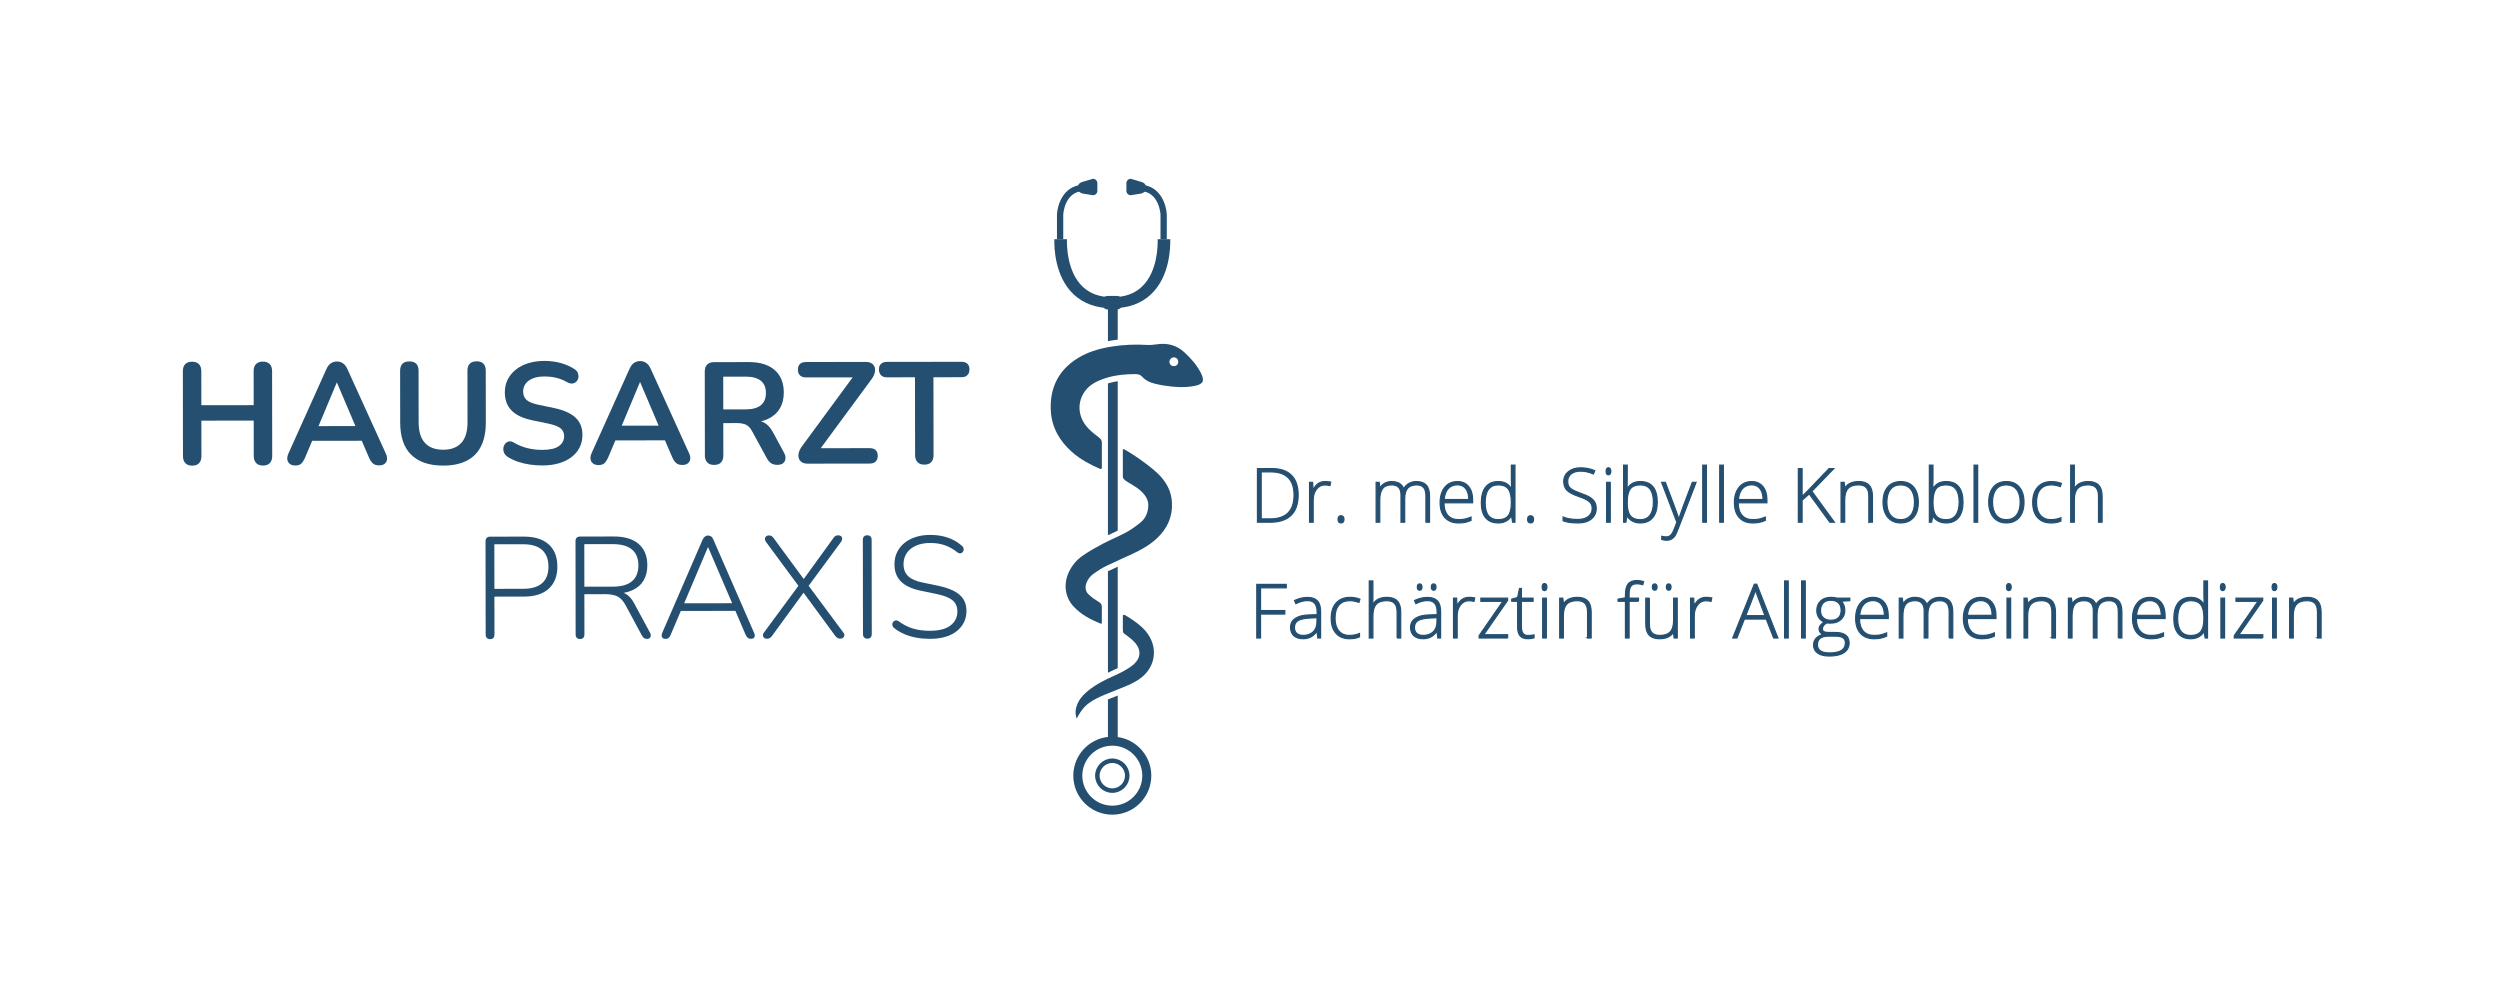 <?xml version="1.0" encoding="UTF-8"?>
<svg id="uuid-ae9f1333-9ba4-4017-a609-fdb88c8ceb51" data-name="Ebene 1" xmlns="http://www.w3.org/2000/svg" viewBox="0 0 832.313 331.233">
  <g>
    <path d="M63.989,155.026c-.992.002-1.752-.277-2.28-.837-.529-.559-.794-1.334-.795-2.326l-.039-28.271c-.002-1.024.261-1.809.788-2.354.527-.544,1.286-.816,2.278-.818.992-.001,1.753.27,2.281.812.529.544.794,1.327.796,2.352l.016,11.328,17.424-.024-.016-11.328c-.002-1.024.262-1.808.788-2.354.528-.545,1.287-.817,2.279-.818.991-.001,1.753.269,2.281.812s.794,1.327.796,2.352l.039,28.271c.001.992-.263,1.769-.789,2.329-.527.56-1.288.842-2.279.843-.992.001-1.752-.278-2.281-.837-.528-.559-.794-1.335-.795-2.327l-.017-11.808-17.424.024.017,11.808c.001.992-.254,1.769-.765,2.329-.512.561-1.279.842-2.304.843Z" style="fill: #244f70; stroke-width: 0px;"/>
    <path d="M98.358,154.979c-.769.001-1.385-.174-1.85-.525-.464-.352-.744-.823-.842-1.415-.096-.591.015-1.256.334-1.992l12.633-28.098c.415-.929.918-1.593,1.51-1.994.591-.4,1.271-.602,2.039-.603.735-.001,1.399.198,1.993.597.592.399,1.098,1.063,1.515,1.99l12.759,28.062c.353.736.482,1.407.386,2.016-.095.608-.366,1.08-.813,1.417-.448.336-1.04.505-1.775.506-.896.002-1.592-.214-2.089-.645-.496-.432-.937-1.094-1.323-1.99l-3.13-7.244,2.596,1.677-20.257.027,2.59-1.683-3.062,7.252c-.414.93-.846,1.602-1.293,2.018-.447.417-1.088.625-1.919.627ZM112.095,127.408l-6.697,15.994-1.25-1.535,16.032-.021-1.198,1.537-6.79-15.975h-.097Z" style="fill: #244f70; stroke-width: 0px;"/>
    <path d="M147.558,155.007c-2.336.003-4.392-.299-6.169-.903-1.776-.605-3.274-1.509-4.492-2.706-1.218-1.198-2.132-2.693-2.741-4.484-.611-1.791-.918-3.871-.921-6.239l-.023-17.231c-.002-1.057.261-1.84.788-2.354.528-.513,1.287-.77,2.279-.771.991-.001,1.753.254,2.28.765.529.512.794,1.295.796,2.352l.023,17.184c.004,3.04.703,5.319,2.099,6.837,1.394,1.519,3.418,2.275,6.074,2.271s4.671-.766,6.045-2.288c1.373-1.521,2.059-3.803,2.055-6.843l-.023-17.184c-.002-1.057.261-1.841.788-2.354.528-.513,1.287-.77,2.279-.771.96-.001,1.705.254,2.232.765.529.512.794,1.295.796,2.352l.023,17.231c.004,3.137-.528,5.777-1.597,7.922-1.07,2.146-2.659,3.756-4.77,4.831-2.111,1.075-4.719,1.615-7.822,1.619Z" style="fill: #244f70; stroke-width: 0px;"/>
    <path d="M180.581,154.962c-1.409.002-2.816-.101-4.225-.307s-2.736-.524-3.985-.954c-1.248-.43-2.37-.965-3.362-1.604-.576-.383-.978-.846-1.202-1.39s-.297-1.08-.218-1.608c.078-.527.287-.992.622-1.393s.759-.649,1.271-.746c.511-.097,1.071.047,1.681.431,1.408.83,2.897,1.436,4.466,1.816,1.568.382,3.217.572,4.945.569,2.527-.003,4.366-.43,5.518-1.278,1.151-.85,1.726-1.947,1.724-3.291-.001-1.12-.41-1.999-1.228-2.639-.816-.639-2.218-1.164-4.203-1.578l-5.28-1.097c-3.042-.635-5.307-1.712-6.797-3.23-1.49-1.518-2.237-3.525-2.24-6.021-.002-1.567.315-2.991.954-4.272.638-1.28,1.54-2.386,2.707-3.316,1.167-.93,2.558-1.643,4.173-2.142,1.615-.497,3.399-.749,5.352-.752,1.92-.002,3.744.235,5.473.714,1.729.477,3.282,1.179,4.659,2.104.513.352.856.784,1.034,1.295.176.512.217,1.016.122,1.513-.096.496-.319.92-.67,1.271-.353.354-.791.562-1.319.626-.528.065-1.128-.094-1.801-.477-1.186-.67-2.387-1.149-3.603-1.436s-2.529-.428-3.937-.426c-1.473.002-2.735.211-3.791.629-1.056.417-1.862,1.003-2.421,1.755-.56.753-.839,1.641-.837,2.665.001,1.151.387,2.072,1.155,2.759.77.688,2.082,1.221,3.939,1.603l5.232,1.097c3.169.667,5.53,1.72,7.085,3.158,1.554,1.438,2.332,3.357,2.336,5.757.002,1.536-.309,2.929-.931,4.178-.622,1.248-1.517,2.322-2.684,3.22-1.167.896-2.565,1.587-4.197,2.069-1.631.482-3.472.726-5.519.728Z" style="fill: #244f70; stroke-width: 0px;"/>
    <path d="M199.302,154.839c-.769.001-1.385-.174-1.85-.524-.464-.353-.744-.823-.842-1.415-.096-.592.015-1.256.334-1.993l12.633-28.098c.415-.928.918-1.593,1.51-1.994.591-.4,1.271-.602,2.039-.603.735-.001,1.399.198,1.993.598.592.399,1.098,1.062,1.515,1.989l12.759,28.062c.353.736.482,1.408.386,2.016-.095.608-.366,1.08-.813,1.417-.448.337-1.04.506-1.775.507-.896.001-1.592-.214-2.089-.645-.496-.433-.937-1.095-1.323-1.991l-3.13-7.243,2.596,1.676-20.257.028,2.59-1.684-3.062,7.252c-.414.93-.846,1.603-1.293,2.018-.447.417-1.088.626-1.919.627ZM213.039,127.269l-6.697,15.993-1.25-1.534,16.032-.022-1.198,1.538-6.79-15.976-.097.001Z" style="fill: #244f70; stroke-width: 0px;"/>
    <path d="M237.748,154.787c-.992.001-1.752-.278-2.28-.837-.529-.559-.794-1.335-.795-2.327l-.039-27.936c-.001-1.024.27-1.8.812-2.329s1.312-.794,2.304-.795l11.567-.017c3.712-.005,6.577.879,8.596,2.652,2.019,1.772,3.03,4.261,3.034,7.46.003,2.08-.45,3.872-1.36,5.378s-2.229,2.659-3.955,3.461c-1.727.803-3.823,1.206-6.287,1.209l.432-.721,1.584-.003c1.312-.001,2.456.317,3.434.956.976.639,1.833,1.646,2.572,3.021l3.608,6.667c.385.671.562,1.327.531,1.967-.031.641-.271,1.16-.719,1.562-.447.4-1.103.602-1.967.603s-1.568-.183-2.113-.549c-.544-.366-1.025-.935-1.441-1.702l-4.86-8.921c-.577-1.087-1.259-1.814-2.043-2.182-.785-.366-1.785-.55-3.001-.548l-4.561.006.016,10.752c.001.992-.254,1.77-.765,2.329-.512.561-1.279.842-2.304.844ZM240.795,136.302l7.488-.01c2.208-.003,3.879-.462,5.014-1.375,1.135-.914,1.701-2.283,1.698-4.107-.002-1.791-.572-3.143-1.709-4.053-1.138-.911-2.81-1.364-5.018-1.361l-7.488.01.015,10.896Z" style="fill: #244f70; stroke-width: 0px;"/>
    <path d="M268.901,154.36c-.8.001-1.449-.158-1.945-.479-.497-.318-.833-.758-1.01-1.317s-.178-1.184-.003-1.872c.175-.688.534-1.4,1.077-2.138l18.302-24.89.003,1.968-16.943.023c-.896.002-1.577-.221-2.041-.669-.466-.447-.697-1.087-.699-1.919-.001-.832.229-1.464.694-1.897.462-.432,1.143-.648,2.039-.65l19.872-.027c.799-.001,1.447.158,1.943.478.497.319.833.751,1.01,1.294.177.545.178,1.169.003,1.872-.175.705-.534,1.426-1.077,2.162l-18.302,24.842-.003-1.92,17.664-.024c.896-.002,1.577.213,2.041.645.465.432.698,1.063.699,1.896s-.23,1.472-.693,1.921c-.464.448-1.144.673-2.039.675l-20.592.028Z" style="fill: #244f70; stroke-width: 0px;"/>
    <path d="M307.733,154.69c-.992.001-1.752-.278-2.28-.837-.529-.559-.794-1.335-.795-2.327l-.036-25.92-9.36.013c-.833.002-1.48-.229-1.945-.693-.465-.462-.697-1.095-.698-1.895-.001-.832.229-1.464.693-1.897.463-.433,1.11-.648,1.943-.65l24.864-.034c.831-.001,1.479.214,1.944.645.464.433.697,1.063.698,1.896.001.8-.23,1.434-.693,1.896-.463.466-1.111.698-1.942.699l-9.36.013.036,25.92c.001.992-.255,1.77-.765,2.33-.512.56-1.279.841-2.304.843Z" style="fill: #244f70; stroke-width: 0px;"/>
  </g>
  <g>
    <path d="M163.135,212.796c-.449,0-.801-.136-1.058-.407-.256-.271-.385-.646-.385-1.127l-.043-31.056c-.001-.512.135-.896.406-1.153.271-.256.631-.385,1.08-.385l11.279-.016c3.584-.005,6.337.855,8.26,2.58,1.923,1.726,2.886,4.188,2.891,7.388.004,3.168-.952,5.626-2.87,7.372-1.918,1.748-4.669,2.623-8.253,2.628l-9.84.014.018,12.624c0,.48-.119.856-.358,1.128-.239.272-.616.409-1.127.41ZM164.599,196.042l9.601-.014c2.783-.004,4.878-.631,6.286-1.881,1.405-1.25,2.106-3.091,2.104-5.523-.004-2.431-.71-4.278-2.119-5.541-1.411-1.262-3.508-1.891-6.291-1.887l-9.601.014.021,14.832Z" style="fill: #244f70; stroke-width: 0px;"/>
    <path d="M193.087,212.754c-.449.001-.801-.135-1.058-.406-.256-.271-.385-.647-.385-1.128l-.043-31.056c-.001-.512.135-.896.406-1.152.271-.256.631-.385,1.08-.386l11.279-.016c3.584-.005,6.337.823,8.26,2.485,1.923,1.661,2.886,4.028,2.89,7.1.003,1.984-.428,3.688-1.289,5.114-.861,1.425-2.133,2.507-3.812,3.245s-3.687,1.108-6.022,1.111l.527-.624.672-.001c1.216-.002,2.28.317,3.193.955.913.64,1.737,1.679,2.477,3.117l5.101,9.449c.224.352.329.695.313,1.031s-.136.608-.359.816-.511.312-.863.313c-.416,0-.76-.095-1.031-.287-.273-.191-.505-.463-.698-.815l-5.39-10.023c-.835-1.535-1.764-2.55-2.788-3.045-1.025-.494-2.401-.74-4.129-.737l-6.864.009.019,13.392c0,.48-.119.857-.358,1.129s-.616.409-1.127.409ZM194.55,195.328l9.456-.013c2.848-.004,4.983-.607,6.406-1.809,1.422-1.202,2.132-2.971,2.128-5.308-.003-2.304-.717-4.055-2.143-5.253s-3.563-1.795-6.411-1.791l-9.456.013.02,14.16Z" style="fill: #244f70; stroke-width: 0px;"/>
    <path d="M221.647,212.714c-.416.001-.744-.088-.983-.263-.241-.175-.37-.423-.386-.743-.018-.319.055-.672.215-1.057l13.444-31.026c.224-.48.495-.824.815-1.033.318-.208.639-.312.959-.313.384,0,.728.104,1.033.311.304.208.553.552.744,1.031l13.531,30.989c.193.384.281.736.267,1.056-.017.32-.129.568-.336.745-.208.175-.521.264-.936.265-.448.001-.809-.119-1.081-.358s-.504-.567-.697-.982l-3.707-8.684,1.585.717-20.784.029,1.631-.722-3.685,8.693c-.19.479-.423.824-.694,1.032s-.584.313-.936.313ZM235.669,182.214l-8.134,19.212-1.105-.575,18.576-.025-1.007.577-8.234-19.188h-.096Z" style="fill: #244f70; stroke-width: 0px;"/>
    <path d="M255.39,212.668c-.416.001-.744-.104-.984-.311s-.377-.463-.409-.768c-.032-.304.063-.616.287-.936l11.881-16.097.002.96-11.157-15.104c-.257-.384-.377-.736-.361-1.057.016-.319.151-.583.407-.792.255-.208.559-.312.911-.312.352-.001.648.071.889.214.24.145.488.393.745.743l10.436,14.194-.912.001,10.301-14.223c.223-.352.463-.6.719-.745.255-.144.559-.217.911-.217.384-.001.696.095.938.287.239.19.367.455.385.791.016.336-.104.696-.359,1.081l-11.162,15.135-.002-.96,11.927,16.064c.256.318.368.631.337.935-.031.305-.176.561-.432.769-.255.208-.591.313-1.007.313-.288,0-.568-.079-.84-.239-.273-.158-.537-.398-.793-.719l-11.157-15.2,1.248-.002-11.115,15.231c-.224.32-.479.562-.767.721-.288.161-.576.241-.864.241Z" style="fill: #244f70; stroke-width: 0px;"/>
    <path d="M288.75,212.622c-.449.001-.801-.136-1.058-.406-.256-.271-.385-.647-.385-1.128l-.044-31.344c0-.512.127-.896.383-1.152.255-.257.606-.385,1.056-.386.479,0,.847.127,1.104.383.256.256.385.64.385,1.151l.044,31.344c0,.48-.119.856-.358,1.129-.239.271-.616.409-1.127.409Z" style="fill: #244f70; stroke-width: 0px;"/>
    <path d="M309.629,212.689c-1.535.002-3.023-.124-4.464-.378s-2.777-.645-4.01-1.17c-1.233-.527-2.347-1.173-3.339-1.94-.32-.223-.537-.486-.649-.791-.112-.303-.129-.591-.049-.864.079-.271.223-.504.432-.695.207-.192.455-.297.743-.313.287-.017.592.088.912.311,1.473,1.086,3.034,1.884,4.684,2.394,1.648.511,3.561.764,5.736.761,3.04-.005,5.319-.6,6.839-1.786,1.518-1.186,2.275-2.739,2.272-4.659-.002-1.6-.556-2.847-1.66-3.742-1.105-.894-2.923-1.596-5.451-2.104l-4.851-1.001c-3.04-.604-5.298-1.626-6.771-3.063-1.475-1.438-2.213-3.357-2.216-5.757-.002-1.472.284-2.809.858-4.01.575-1.2,1.389-2.233,2.444-3.099,1.055-.866,2.309-1.53,3.765-1.998,1.455-.465,3.062-.699,4.823-.701,2.079-.003,3.992.282,5.736.855,1.745.573,3.338,1.483,4.78,2.729.289.224.481.487.577.791.097.305.097.593.002.864-.096.272-.24.488-.432.648-.191.161-.432.249-.72.266s-.593-.104-.913-.359c-1.345-1.086-2.746-1.876-4.202-2.37-1.458-.494-3.066-.74-4.825-.737-1.793.002-3.353.292-4.68.87s-2.357,1.396-3.092,2.453c-.735,1.057-1.101,2.305-1.099,3.744.002,1.665.515,2.992,1.541,3.982,1.025.991,2.674,1.708,4.947,2.153l4.897,1.001c3.232.668,5.634,1.665,7.203,2.99,1.57,1.326,2.357,3.142,2.36,5.445.002,1.376-.276,2.633-.835,3.769-.559,1.138-1.365,2.122-2.42,2.955-1.055.835-2.325,1.468-3.813,1.902-1.487.434-3.176.651-5.063.654Z" style="fill: #244f70; stroke-width: 0px;"/>
  </g>
  <g>
    <path d="M432.185,164.761c0,2.994-.785,5.259-2.355,6.793s-3.878,2.301-6.922,2.301h-4.271v-17.847h4.821c2.849,0,5.015.745,6.5,2.233,1.485,1.49,2.228,3.662,2.228,6.52ZM430.831,164.81c0-2.556-.649-4.479-1.947-5.769-1.298-1.289-3.204-1.935-5.719-1.935h-3.284v15.649h2.955c5.33,0,7.995-2.649,7.995-7.946Z" style="fill: #244f70; stroke: #244f70; stroke-miterlimit: 10; stroke-width: .4px;"/>
    <path d="M441.207,160.33c.562,0,1.164.057,1.807.171l-.231,1.159c-.554-.138-1.128-.207-1.722-.207-1.131,0-2.059.48-2.783,1.44s-1.087,2.173-1.087,3.638v7.324h-1.208v-13.27h1.025l.122,2.393h.086c.545-.977,1.127-1.661,1.745-2.057.618-.395,1.367-.592,2.246-.592Z" style="fill: #244f70; stroke: #244f70; stroke-miterlimit: 10; stroke-width: .4px;"/>
    <path d="M445.468,172.903c0-.798.325-1.196.977-1.196.667,0,1.001.398,1.001,1.196s-.334,1.196-1.001,1.196c-.651,0-.977-.398-.977-1.196Z" style="fill: #244f70; stroke: #244f70; stroke-miterlimit: 10; stroke-width: .4px;"/>
    <path d="M474.727,173.855v-8.703c0-1.295-.252-2.238-.757-2.832-.505-.595-1.277-.892-2.319-.892-1.359,0-2.364.374-3.016,1.123-.65.749-.977,1.925-.977,3.528v7.775h-1.232v-9.07c0-2.237-1.025-3.356-3.076-3.356-1.392,0-2.404.405-3.039,1.215s-.953,2.105-.953,3.888v7.324h-1.208v-13.27h1.001l.256,1.819h.074c.365-.659.887-1.17,1.562-1.532.675-.361,1.42-.543,2.233-.543,2.092,0,3.435.785,4.028,2.355h.049c.432-.756,1.011-1.338,1.739-1.745s1.557-.61,2.484-.61c1.448,0,2.535.387,3.259,1.16.725.772,1.087,2.002,1.087,3.686v8.68h-1.196Z" style="fill: #244f70; stroke: #244f70; stroke-miterlimit: 10; stroke-width: .4px;"/>
    <path d="M485.579,174.099c-1.928,0-3.432-.594-4.51-1.782-1.079-1.188-1.617-2.853-1.617-4.993,0-2.115.521-3.81,1.562-5.084,1.041-1.273,2.445-1.91,4.211-1.91,1.562,0,2.795.545,3.699,1.636.902,1.091,1.354,2.571,1.354,4.443v.977h-9.558c.016,1.823.44,3.215,1.275,4.175.834.96,2.028,1.44,3.582,1.44.758,0,1.423-.053,1.996-.159.574-.105,1.301-.333,2.18-.684v1.1c-.749.325-1.441.547-2.076.665-.635.117-1.334.177-2.1.177ZM485.225,161.404c-1.277,0-2.303.421-3.076,1.264-.773.842-1.225,2.057-1.355,3.644h8.203c0-1.538-.333-2.74-1-3.607-.668-.866-1.592-1.3-2.771-1.3Z" style="fill: #244f70; stroke: #244f70; stroke-miterlimit: 10; stroke-width: .4px;"/>
    <path d="M498.8,160.33c.96,0,1.79.175,2.49.525.7.35,1.326.947,1.88,1.794h.073c-.049-1.025-.073-2.03-.073-3.015v-4.773h1.196v18.994h-.793l-.306-2.026h-.098c-1.009,1.514-2.458,2.271-4.346,2.271-1.831,0-3.23-.569-4.199-1.709s-1.452-2.8-1.452-4.98c0-2.295.479-4.049,1.439-5.262.961-1.212,2.356-1.818,4.188-1.818ZM498.8,161.428c-1.448,0-2.537.509-3.266,1.526-.729,1.017-1.092,2.494-1.092,4.431,0,3.76,1.46,5.64,4.382,5.64,1.497,0,2.596-.436,3.296-1.307.7-.87,1.05-2.307,1.05-4.309v-.207c0-2.051-.344-3.526-1.031-4.426-.688-.898-1.801-1.349-3.339-1.349Z" style="fill: #244f70; stroke: #244f70; stroke-miterlimit: 10; stroke-width: .4px;"/>
    <path d="M508.577,172.903c0-.798.325-1.196.977-1.196.667,0,1.001.398,1.001,1.196s-.334,1.196-1.001,1.196c-.651,0-.977-.398-.977-1.196Z" style="fill: #244f70; stroke: #244f70; stroke-miterlimit: 10; stroke-width: .4px;"/>
    <path d="M531.417,169.254c0,1.488-.548,2.669-1.642,3.539-1.095.871-2.55,1.307-4.364,1.307-2.181,0-3.854-.24-5.017-.721v-1.244c1.285.545,2.925.817,4.919.817,1.465,0,2.626-.336,3.485-1.007.858-.672,1.287-1.553,1.287-2.643,0-.676-.142-1.235-.427-1.679s-.749-.849-1.392-1.215-1.587-.761-2.832-1.185c-1.823-.626-3.082-1.304-3.778-2.032-.695-.728-1.044-1.698-1.044-2.911,0-1.335.523-2.423,1.569-3.266,1.045-.842,2.391-1.264,4.034-1.264,1.677,0,3.251.318,4.725.953l-.452,1.074c-1.481-.619-2.897-.928-4.248-.928-1.318,0-2.368.305-3.149.915s-1.172,1.44-1.172,2.49c0,.659.12,1.2.36,1.624.239.423.633.804,1.178,1.141.545.338,1.481.743,2.808,1.215,1.392.48,2.438.946,3.137,1.397.7.452,1.211.965,1.532,1.538.321.574.482,1.268.482,2.082Z" style="fill: #244f70; stroke: #244f70; stroke-miterlimit: 10; stroke-width: .4px;"/>
    <path d="M534.713,156.9c0-.781.256-1.172.77-1.172.252,0,.449.102.592.305.142.203.213.492.213.867,0,.365-.071.654-.213.866-.143.212-.34.317-.592.317-.514,0-.77-.395-.77-1.184ZM536.092,173.855h-1.208v-13.27h1.208v13.27Z" style="fill: #244f70; stroke: #244f70; stroke-miterlimit: 10; stroke-width: .4px;"/>
    <path d="M546.139,160.33c1.855,0,3.254.584,4.193,1.752.94,1.168,1.41,2.875,1.41,5.121,0,2.205-.494,3.906-1.483,5.102-.988,1.197-2.378,1.795-4.169,1.795-.943,0-1.794-.195-2.551-.586s-1.355-.944-1.795-1.66h-.109l-.342,2.002h-.757v-18.994h1.208v4.773c0,.716-.016,1.375-.049,1.977l-.036,1.038h.085c.505-.798,1.113-1.384,1.825-1.758s1.569-.562,2.569-.562ZM546.115,161.428c-1.562,0-2.682.447-3.357,1.343s-1.014,2.372-1.014,4.432v.207c0,2.002.353,3.438,1.057,4.309.703.871,1.801,1.307,3.289,1.307,1.449,0,2.539-.507,3.271-1.52.732-1.014,1.1-2.456,1.1-4.328,0-3.832-1.449-5.749-4.346-5.749Z" style="fill: #244f70; stroke: #244f70; stroke-miterlimit: 10; stroke-width: .4px;"/>
    <path d="M553.194,160.586h1.245l2.808,7.447c.854,2.286,1.396,3.828,1.623,4.626h.074c.342-1.05.898-2.616,1.672-4.7l2.808-7.373h1.245l-5.945,15.418c-.479,1.253-.883,2.1-1.208,2.539s-.706.77-1.142.988c-.436.221-.962.33-1.58.33-.465,0-.981-.086-1.551-.256v-1.051c.472.131.98.195,1.525.195.416,0,.781-.098,1.1-.293.316-.195.604-.498.86-.909.256-.411.553-1.062.891-1.953.338-.891.556-1.471.653-1.739l-5.078-13.27Z" style="fill: #244f70; stroke: #244f70; stroke-miterlimit: 10; stroke-width: .4px;"/>
    <path d="M568.099,173.855h-1.208v-18.994h1.208v18.994Z" style="fill: #244f70; stroke: #244f70; stroke-miterlimit: 10; stroke-width: .4px;"/>
    <path d="M573.75,173.855h-1.208v-18.994h1.208v18.994Z" style="fill: #244f70; stroke: #244f70; stroke-miterlimit: 10; stroke-width: .4px;"/>
    <path d="M583.553,174.099c-1.928,0-3.432-.594-4.51-1.782-1.079-1.188-1.617-2.853-1.617-4.993,0-2.115.521-3.81,1.562-5.084,1.041-1.273,2.445-1.91,4.211-1.91,1.562,0,2.795.545,3.699,1.636.902,1.091,1.354,2.571,1.354,4.443v.977h-9.558c.016,1.823.44,3.215,1.275,4.175.834.96,2.028,1.44,3.582,1.44.758,0,1.423-.053,1.996-.159.574-.105,1.301-.333,2.18-.684v1.1c-.749.325-1.441.547-2.076.665-.635.117-1.334.177-2.1.177ZM583.199,161.404c-1.277,0-2.303.421-3.076,1.264-.773.842-1.225,2.057-1.355,3.644h8.203c0-1.538-.333-2.74-1-3.607-.668-.866-1.592-1.3-2.771-1.3Z" style="fill: #244f70; stroke: #244f70; stroke-miterlimit: 10; stroke-width: .4px;"/>
    <path d="M610.714,173.855h-1.526l-6.848-9.424-2.381,2.1v7.324h-1.244v-17.847h1.244v9.277l1.979-1.978,6.994-7.3h1.587l-7.312,7.544,7.507,10.303Z" style="fill: #244f70; stroke: #244f70; stroke-miterlimit: 10; stroke-width: .4px;"/>
    <path d="M622.188,173.855v-8.605c0-1.335-.281-2.306-.842-2.912-.562-.605-1.433-.909-2.613-.909-1.586,0-2.748.401-3.484,1.202-.737.802-1.105,2.102-1.105,3.9v7.324h-1.208v-13.27h1.025l.231,1.819h.074c.862-1.384,2.396-2.075,4.602-2.075,3.011,0,4.517,1.615,4.517,4.846v8.68h-1.196Z" style="fill: #244f70; stroke: #244f70; stroke-miterlimit: 10; stroke-width: .4px;"/>
    <path d="M638.655,167.203c0,2.164-.524,3.855-1.574,5.071-1.05,1.217-2.498,1.825-4.346,1.825-1.164,0-2.189-.281-3.076-.842-.887-.562-1.566-1.367-2.039-2.418-.472-1.049-.707-2.262-.707-3.637,0-2.165.524-3.852,1.574-5.061,1.05-1.208,2.49-1.812,4.321-1.812,1.823,0,3.253.612,4.291,1.837,1.037,1.226,1.556,2.903,1.556,5.036ZM628.183,167.203c0,1.822.4,3.245,1.202,4.266.801,1.021,1.935,1.532,3.399,1.532s2.598-.511,3.399-1.532c.802-1.021,1.202-2.443,1.202-4.266,0-1.832-.404-3.252-1.214-4.261-.811-1.009-1.947-1.514-3.412-1.514s-2.594.503-3.388,1.508c-.793,1.005-1.189,2.427-1.189,4.267Z" style="fill: #244f70; stroke: #244f70; stroke-miterlimit: 10; stroke-width: .4px;"/>
    <path d="M647.933,160.33c1.855,0,3.254.584,4.193,1.752.94,1.168,1.41,2.875,1.41,5.121,0,2.205-.494,3.906-1.483,5.102-.988,1.197-2.378,1.795-4.169,1.795-.943,0-1.794-.195-2.551-.586s-1.355-.944-1.795-1.66h-.109l-.342,2.002h-.757v-18.994h1.208v4.773c0,.716-.016,1.375-.049,1.977l-.036,1.038h.085c.505-.798,1.113-1.384,1.825-1.758s1.569-.562,2.569-.562ZM647.909,161.428c-1.562,0-2.682.447-3.357,1.343s-1.014,2.372-1.014,4.432v.207c0,2.002.353,3.438,1.057,4.309.703.871,1.801,1.307,3.289,1.307,1.449,0,2.539-.507,3.271-1.52.732-1.014,1.1-2.456,1.1-4.328,0-3.832-1.449-5.749-4.346-5.749Z" style="fill: #244f70; stroke: #244f70; stroke-miterlimit: 10; stroke-width: .4px;"/>
    <path d="M658.418,173.855h-1.208v-18.994h1.208v18.994Z" style="fill: #244f70; stroke: #244f70; stroke-miterlimit: 10; stroke-width: .4px;"/>
    <path d="M673.836,167.203c0,2.164-.524,3.855-1.574,5.071-1.05,1.217-2.498,1.825-4.346,1.825-1.164,0-2.189-.281-3.076-.842-.887-.562-1.566-1.367-2.039-2.418-.472-1.049-.707-2.262-.707-3.637,0-2.165.524-3.852,1.574-5.061,1.05-1.208,2.49-1.812,4.321-1.812,1.823,0,3.253.612,4.291,1.837,1.037,1.226,1.556,2.903,1.556,5.036ZM663.363,167.203c0,1.822.4,3.245,1.202,4.266.801,1.021,1.935,1.532,3.399,1.532s2.598-.511,3.399-1.532c.802-1.021,1.202-2.443,1.202-4.266,0-1.832-.404-3.252-1.214-4.261-.811-1.009-1.947-1.514-3.412-1.514s-2.594.503-3.388,1.508c-.793,1.005-1.189,2.427-1.189,4.267Z" style="fill: #244f70; stroke: #244f70; stroke-miterlimit: 10; stroke-width: .4px;"/>
    <path d="M682.808,174.099c-1.896,0-3.381-.598-4.455-1.795-1.074-1.195-1.611-2.864-1.611-5.004,0-2.197.557-3.908,1.672-5.134,1.115-1.225,2.641-1.837,4.578-1.837,1.146,0,2.246.199,3.295.598l-.329,1.074c-1.147-.382-2.145-.573-2.991-.573-1.627,0-2.86.503-3.698,1.508s-1.257,2.451-1.257,4.339c0,1.791.419,3.192,1.257,4.206.838,1.013,2.01,1.52,3.516,1.52,1.204,0,2.323-.216,3.356-.647v1.123c-.846.416-1.957.623-3.332.623Z" style="fill: #244f70; stroke: #244f70; stroke-miterlimit: 10; stroke-width: .4px;"/>
    <path d="M698.641,173.855v-8.605c0-1.335-.281-2.306-.842-2.912-.562-.605-1.433-.909-2.613-.909-1.586,0-2.748.401-3.484,1.202-.737.802-1.105,2.102-1.105,3.9v7.324h-1.208v-18.994h1.208v6.043l-.061,1.696h.086c.496-.798,1.123-1.375,1.879-1.733.758-.358,1.697-.537,2.82-.537,3.011,0,4.517,1.615,4.517,4.846v8.68h-1.196Z" style="fill: #244f70; stroke: #244f70; stroke-miterlimit: 10; stroke-width: .4px;"/>
  </g>
  <g>
    <path d="M419.667,212.404h-1.247v-17.847h9.798v1.147h-8.551v7.568h8.074v1.16h-8.074v7.971Z" style="fill: #244f70; stroke: #244f70; stroke-miterlimit: 10; stroke-width: .4px;"/>
    <path d="M438.763,212.404l-.306-2.1h-.098c-.668.854-1.355,1.459-2.061,1.812-.706.354-1.539.531-2.501.531-1.305,0-2.32-.334-3.046-1.001-.726-.667-1.089-1.591-1.089-2.771,0-1.295.54-2.3,1.621-3.016s2.644-1.095,4.692-1.135l2.532-.074v-.879c0-1.261-.256-2.213-.77-2.855-.514-.644-1.342-.965-2.483-.965-1.232,0-2.508.342-3.829,1.025l-.453-1.05c1.46-.684,2.904-1.025,4.331-1.025,1.459,0,2.55.378,3.272,1.136.722.756,1.083,1.937,1.083,3.539v8.826h-.893ZM433.87,211.549c1.419,0,2.539-.404,3.358-1.215.82-.81,1.229-1.935,1.229-3.375v-1.306l-2.323.098c-1.868.089-3.199.38-3.995.872-.795.493-1.192,1.26-1.192,2.302,0,.83.254,1.475.764,1.935.509.46,1.229.689,2.159.689Z" style="fill: #244f70; stroke: #244f70; stroke-miterlimit: 10; stroke-width: .4px;"/>
    <path d="M449.272,212.648c-1.901,0-3.388-.598-4.465-1.795-1.077-1.195-1.615-2.864-1.615-5.004,0-2.197.558-3.908,1.675-5.134,1.118-1.225,2.646-1.837,4.588-1.837,1.149,0,2.251.199,3.302.598l-.33,1.074c-1.15-.382-2.149-.573-2.998-.573-1.63,0-2.866.503-3.706,1.508s-1.26,2.451-1.26,4.339c0,1.791.42,3.192,1.26,4.206.84,1.013,2.014,1.52,3.523,1.52,1.207,0,2.328-.216,3.364-.647v1.123c-.848.416-1.961.623-3.339.623Z" style="fill: #244f70; stroke: #244f70; stroke-miterlimit: 10; stroke-width: .4px;"/>
    <path d="M465.137,212.404v-8.605c0-1.335-.282-2.306-.844-2.912-.564-.605-1.436-.909-2.619-.909-1.589,0-2.754.401-3.492,1.202-.739.802-1.108,2.102-1.108,3.9v7.324h-1.211v-18.994h1.211v6.043l-.061,1.696h.086c.497-.798,1.125-1.375,1.883-1.733.759-.358,1.701-.537,2.826-.537,3.017,0,4.526,1.615,4.526,4.846v8.68h-1.199Z" style="fill: #244f70; stroke: #244f70; stroke-miterlimit: 10; stroke-width: .4px;"/>
    <path d="M478.716,212.404l-.306-2.1h-.098c-.668.854-1.355,1.459-2.061,1.812-.706.354-1.539.531-2.501.531-1.305,0-2.32-.334-3.046-1.001-.726-.667-1.089-1.591-1.089-2.771,0-1.295.54-2.3,1.621-3.016s2.644-1.095,4.692-1.135l2.532-.074v-.879c0-1.261-.256-2.213-.77-2.855-.514-.644-1.342-.965-2.483-.965-1.232,0-2.508.342-3.829,1.025l-.453-1.05c1.46-.684,2.904-1.025,4.331-1.025,1.459,0,2.55.378,3.272,1.136.722.756,1.083,1.937,1.083,3.539v8.826h-.893ZM473.823,211.549c1.419,0,2.539-.404,3.358-1.215.82-.81,1.229-1.935,1.229-3.375v-1.306l-2.323.098c-1.868.089-3.199.38-3.995.872-.795.493-1.192,1.26-1.192,2.302,0,.83.254,1.475.764,1.935.509.46,1.229.689,2.159.689ZM471.866,195.449c0-.375.063-.644.19-.807.126-.162.32-.244.58-.244.523,0,.783.351.783,1.051,0,.699-.26,1.049-.783,1.049-.513,0-.77-.35-.77-1.049ZM476.527,195.449c0-.375.063-.644.189-.807.126-.162.32-.244.581-.244.522,0,.783.351.783,1.051,0,.699-.261,1.049-.783,1.049-.514,0-.77-.35-.77-1.049Z" style="fill: #244f70; stroke: #244f70; stroke-miterlimit: 10; stroke-width: .4px;"/>
    <path d="M489.15,198.879c.563,0,1.167.057,1.81.171l-.232,1.159c-.555-.138-1.13-.207-1.725-.207-1.133,0-2.063.48-2.789,1.44s-1.089,2.173-1.089,3.638v7.324h-1.211v-13.27h1.028l.122,2.393h.086c.546-.977,1.129-1.661,1.749-2.057.619-.395,1.37-.592,2.251-.592Z" style="fill: #244f70; stroke: #244f70; stroke-miterlimit: 10; stroke-width: .4px;"/>
    <path d="M501.934,212.404h-9.493v-.77l7.891-11.426h-7.316v-1.074h8.894v.77l-7.939,11.426h7.963v1.074Z" style="fill: #244f70; stroke: #244f70; stroke-miterlimit: 10; stroke-width: .4px;"/>
    <path d="M508.723,211.574c.767,0,1.436-.065,2.006-.195v.977c-.587.195-1.263.293-2.03.293-1.174,0-2.041-.313-2.6-.939-.559-.627-.838-1.611-.838-2.955v-8.568h-1.97v-.709l1.97-.549.612-3.003h.624v3.21h3.902v1.051h-3.902v8.398c0,1.017.179,1.77.538,2.258.358.488.921.732,1.687.732Z" style="fill: #244f70; stroke: #244f70; stroke-miterlimit: 10; stroke-width: .4px;"/>
    <path d="M513.434,195.449c0-.781.256-1.172.771-1.172.252,0,.45.102.593.305.142.203.213.492.213.867,0,.365-.071.654-.213.866-.143.212-.341.317-.593.317-.515,0-.771-.395-.771-1.184ZM514.815,212.404h-1.211v-13.27h1.211v13.27Z" style="fill: #244f70; stroke: #244f70; stroke-miterlimit: 10; stroke-width: .4px;"/>
    <path d="M528.542,212.404v-8.605c0-1.335-.282-2.306-.844-2.912-.564-.605-1.436-.909-2.619-.909-1.589,0-2.754.401-3.492,1.202-.739.802-1.108,2.102-1.108,3.9v7.324h-1.211v-13.27h1.028l.232,1.819h.074c.864-1.384,2.402-2.075,4.611-2.075,3.017,0,4.526,1.615,4.526,4.846v8.68h-1.199Z" style="fill: #244f70; stroke: #244f70; stroke-miterlimit: 10; stroke-width: .4px;"/>
    <path d="M545.497,200.185h-3.132v12.219h-1.211v-12.219h-2.472v-.709l2.472-.451v-1.025c0-1.628.299-2.821.898-3.583.6-.761,1.581-1.142,2.942-1.142.734,0,1.468.11,2.202.33l-.281,1.05c-.653-.203-1.301-.306-1.945-.306-.946,0-1.618.279-2.013.837s-.593,1.463-.593,2.716v1.232h3.132v1.051Z" style="fill: #244f70; stroke: #244f70; stroke-miterlimit: 10; stroke-width: .4px;"/>
    <path d="M549.117,199.134v8.594c0,1.335.282,2.306.844,2.912.564.606,1.436.909,2.619.909,1.581,0,2.746-.398,3.492-1.196.747-.798,1.12-2.096,1.12-3.895v-7.324h1.199v13.27h-1.028l-.22-1.831h-.073c-.864,1.384-2.402,2.075-4.612,2.075-3.025,0-4.538-1.615-4.538-4.846v-8.668h1.199ZM550.12,195.449c0-.375.063-.644.19-.807.126-.162.32-.244.58-.244.523,0,.783.351.783,1.051,0,.699-.26,1.049-.783,1.049-.513,0-.77-.35-.77-1.049ZM554.781,195.449c0-.375.063-.644.189-.807.126-.162.32-.244.581-.244.522,0,.783.351.783,1.051,0,.699-.261,1.049-.783,1.049-.514,0-.77-.35-.77-1.049Z" style="fill: #244f70; stroke: #244f70; stroke-miterlimit: 10; stroke-width: .4px;"/>
    <path d="M568.078,198.879c.563,0,1.167.057,1.81.171l-.232,1.159c-.555-.138-1.13-.207-1.725-.207-1.133,0-2.063.48-2.789,1.44s-1.089,2.173-1.089,3.638v7.324h-1.211v-13.27h1.028l.122,2.393h.086c.546-.977,1.129-1.661,1.749-2.057.619-.395,1.37-.592,2.251-.592Z" style="fill: #244f70; stroke: #244f70; stroke-miterlimit: 10; stroke-width: .4px;"/>
    <path d="M588.019,206.105h-7.267l-2.496,6.299h-1.382l7.193-17.92h.795l7.046,17.92h-1.406l-2.483-6.299ZM581.205,204.982h6.397l-2.434-6.434c-.204-.504-.448-1.204-.734-2.1-.22.781-.461,1.49-.721,2.125l-2.508,6.408Z" style="fill: #244f70; stroke: #244f70; stroke-miterlimit: 10; stroke-width: .4px;"/>
    <path d="M595.346,212.404h-1.211v-18.994h1.211v18.994Z" style="fill: #244f70; stroke: #244f70; stroke-miterlimit: 10; stroke-width: .4px;"/>
    <path d="M601.01,212.404h-1.211v-18.994h1.211v18.994Z" style="fill: #244f70; stroke: #244f70; stroke-miterlimit: 10; stroke-width: .4px;"/>
    <path d="M615.836,199.134v.843l-2.753.171c.734.911,1.102,1.912,1.102,3.003,0,1.277-.427,2.313-1.279,3.106-.852.794-1.995,1.19-3.431,1.19-.604,0-1.028-.024-1.272-.073-.481.252-.848.549-1.101.891s-.38.704-.38,1.087c0,.423.161.732.483.928s.863.293,1.621.293h2.325c1.443,0,2.548.291,3.315.873s1.15,1.442,1.15,2.581c0,1.4-.569,2.48-1.707,3.241-1.137.761-2.758,1.142-4.862,1.142-1.673,0-2.967-.321-3.884-.965-.918-.643-1.377-1.537-1.377-2.686,0-.911.284-1.668.85-2.27.567-.603,1.336-1.014,2.307-1.233-.4-.171-.72-.413-.961-.727-.241-.312-.36-.673-.36-1.08,0-.887.567-1.668,1.7-2.344-.775-.317-1.378-.815-1.81-1.495s-.649-1.459-.649-2.338c0-1.326.423-2.391,1.266-3.192.845-.801,1.984-1.202,3.419-1.202.873,0,1.549.086,2.031.256h4.257ZM605.071,214.65c0,1.823,1.357,2.734,4.074,2.734,3.49,0,5.236-1.111,5.236-3.332,0-.798-.274-1.376-.82-1.734-.546-.357-1.431-.537-2.654-.537h-2.178c-2.438,0-3.657.957-3.657,2.869ZM606.086,203.273c0,1.025.312,1.821.937,2.387.623.565,1.457.848,2.501.848,1.109,0,1.959-.28,2.55-.842s.888-1.375.888-2.441c0-1.131-.304-1.979-.912-2.545s-1.457-.849-2.55-.849c-1.06,0-1.895.304-2.501.909-.608.606-.912,1.451-.912,2.533Z" style="fill: #244f70; stroke: #244f70; stroke-miterlimit: 10; stroke-width: .4px;"/>
    <path d="M623.935,212.648c-1.932,0-3.439-.594-4.519-1.782-1.081-1.188-1.621-2.853-1.621-4.993,0-2.115.522-3.81,1.566-5.084,1.043-1.273,2.451-1.91,4.22-1.91,1.566,0,2.801.545,3.707,1.636.904,1.091,1.357,2.571,1.357,4.443v.977h-9.578c.016,1.823.441,3.215,1.278,4.175.836.96,2.033,1.44,3.59,1.44.759,0,1.426-.053,2-.159.575-.105,1.304-.333,2.184-.684v1.1c-.751.325-1.444.547-2.081.665-.636.117-1.337.177-2.104.177ZM623.58,199.953c-1.28,0-2.308.421-3.083,1.264-.775.842-1.227,2.057-1.358,3.644h8.221c0-1.538-.334-2.74-1.002-3.607-.669-.866-1.595-1.3-2.777-1.3Z" style="fill: #244f70; stroke: #244f70; stroke-miterlimit: 10; stroke-width: .4px;"/>
    <path d="M648.927,212.404v-8.703c0-1.295-.252-2.238-.758-2.832-.506-.595-1.28-.892-2.324-.892-1.362,0-2.369.374-3.022,1.123-.652.749-.979,1.925-.979,3.528v7.775h-1.235v-9.07c0-2.237-1.028-3.356-3.083-3.356-1.395,0-2.409.405-3.046,1.215s-.955,2.105-.955,3.888v7.324h-1.211v-13.27h1.003l.256,1.819h.074c.366-.659.889-1.17,1.566-1.532.676-.361,1.423-.543,2.238-.543,2.096,0,3.442.785,4.037,2.355h.049c.433-.756,1.013-1.338,1.743-1.745s1.56-.61,2.49-.61c1.451,0,2.541.387,3.266,1.16.726.772,1.089,2.002,1.089,3.686v8.68h-1.199Z" style="fill: #244f70; stroke: #244f70; stroke-miterlimit: 10; stroke-width: .4px;"/>
    <path d="M659.802,212.648c-1.932,0-3.439-.594-4.519-1.782-1.081-1.188-1.621-2.853-1.621-4.993,0-2.115.522-3.81,1.566-5.084,1.043-1.273,2.451-1.91,4.22-1.91,1.566,0,2.801.545,3.707,1.636.904,1.091,1.357,2.571,1.357,4.443v.977h-9.578c.016,1.823.441,3.215,1.278,4.175.836.96,2.033,1.44,3.59,1.44.759,0,1.426-.053,2-.159.575-.105,1.304-.333,2.184-.684v1.1c-.751.325-1.444.547-2.081.665-.636.117-1.337.177-2.104.177ZM659.448,199.953c-1.28,0-2.308.421-3.083,1.264-.775.842-1.227,2.057-1.358,3.644h8.221c0-1.538-.334-2.74-1.002-3.607-.669-.866-1.595-1.3-2.777-1.3Z" style="fill: #244f70; stroke: #244f70; stroke-miterlimit: 10; stroke-width: .4px;"/>
    <path d="M668.011,195.449c0-.781.256-1.172.771-1.172.252,0,.45.102.593.305.142.203.213.492.213.867,0,.365-.071.654-.213.866-.143.212-.341.317-.593.317-.515,0-.771-.395-.771-1.184ZM669.393,212.404h-1.211v-13.27h1.211v13.27Z" style="fill: #244f70; stroke: #244f70; stroke-miterlimit: 10; stroke-width: .4px;"/>
    <path d="M683.119,212.404v-8.605c0-1.335-.282-2.306-.844-2.912-.564-.605-1.436-.909-2.619-.909-1.589,0-2.754.401-3.492,1.202-.739.802-1.108,2.102-1.108,3.9v7.324h-1.211v-13.27h1.028l.232,1.819h.074c.864-1.384,2.402-2.075,4.611-2.075,3.017,0,4.526,1.615,4.526,4.846v8.68h-1.199Z" style="fill: #244f70; stroke: #244f70; stroke-miterlimit: 10; stroke-width: .4px;"/>
    <path d="M705.237,212.404v-8.703c0-1.295-.252-2.238-.758-2.832-.506-.595-1.28-.892-2.324-.892-1.362,0-2.369.374-3.022,1.123-.652.749-.979,1.925-.979,3.528v7.775h-1.235v-9.07c0-2.237-1.028-3.356-3.083-3.356-1.395,0-2.409.405-3.046,1.215s-.955,2.105-.955,3.888v7.324h-1.211v-13.27h1.003l.256,1.819h.074c.366-.659.889-1.17,1.566-1.532.676-.361,1.423-.543,2.238-.543,2.096,0,3.442.785,4.037,2.355h.049c.433-.756,1.013-1.338,1.743-1.745s1.56-.61,2.49-.61c1.451,0,2.541.387,3.266,1.16.726.772,1.089,2.002,1.089,3.686v8.68h-1.199Z" style="fill: #244f70; stroke: #244f70; stroke-miterlimit: 10; stroke-width: .4px;"/>
    <path d="M716.111,212.648c-1.932,0-3.439-.594-4.519-1.782-1.081-1.188-1.621-2.853-1.621-4.993,0-2.115.522-3.81,1.566-5.084,1.043-1.273,2.451-1.91,4.22-1.91,1.566,0,2.801.545,3.707,1.636.904,1.091,1.357,2.571,1.357,4.443v.977h-9.578c.016,1.823.441,3.215,1.278,4.175.836.96,2.033,1.44,3.59,1.44.759,0,1.426-.053,2-.159.575-.105,1.304-.333,2.184-.684v1.1c-.751.325-1.444.547-2.081.665-.636.117-1.337.177-2.104.177ZM715.757,199.953c-1.28,0-2.308.421-3.083,1.264-.775.842-1.227,2.057-1.358,3.644h8.221c0-1.538-.334-2.74-1.002-3.607-.669-.866-1.595-1.3-2.777-1.3Z" style="fill: #244f70; stroke: #244f70; stroke-miterlimit: 10; stroke-width: .4px;"/>
    <path d="M729.36,198.879c.962,0,1.794.175,2.496.525.702.35,1.329.947,1.884,1.794h.073c-.049-1.025-.073-2.03-.073-3.015v-4.773h1.199v18.994h-.795l-.306-2.026h-.098c-1.011,1.514-2.463,2.271-4.355,2.271-1.835,0-3.237-.569-4.208-1.709-.971-1.14-1.455-2.8-1.455-4.98,0-2.295.481-4.049,1.443-5.262.963-1.212,2.361-1.818,4.196-1.818ZM729.36,199.977c-1.451,0-2.543.509-3.273,1.526-.73,1.017-1.094,2.494-1.094,4.431,0,3.76,1.463,5.64,4.391,5.64,1.5,0,2.601-.436,3.303-1.307.702-.87,1.052-2.307,1.052-4.309v-.207c0-2.051-.344-3.526-1.033-4.426-.69-.898-1.805-1.349-3.346-1.349Z" style="fill: #244f70; stroke: #244f70; stroke-miterlimit: 10; stroke-width: .4px;"/>
    <path d="M739.232,195.449c0-.781.256-1.172.771-1.172.252,0,.45.102.593.305.142.203.213.492.213.867,0,.365-.071.654-.213.866-.143.212-.341.317-.593.317-.515,0-.771-.395-.771-1.184ZM740.614,212.404h-1.211v-13.27h1.211v13.27Z" style="fill: #244f70; stroke: #244f70; stroke-miterlimit: 10; stroke-width: .4px;"/>
    <path d="M753.336,212.404h-9.493v-.77l7.891-11.426h-7.316v-1.074h8.894v.77l-7.939,11.426h7.963v1.074Z" style="fill: #244f70; stroke: #244f70; stroke-miterlimit: 10; stroke-width: .4px;"/>
    <path d="M756.443,195.449c0-.781.256-1.172.771-1.172.252,0,.45.102.593.305.142.203.213.492.213.867,0,.365-.071.654-.213.866-.143.212-.341.317-.593.317-.515,0-.771-.395-.771-1.184ZM757.825,212.404h-1.211v-13.27h1.211v13.27Z" style="fill: #244f70; stroke: #244f70; stroke-miterlimit: 10; stroke-width: .4px;"/>
    <path d="M771.552,212.404v-8.605c0-1.335-.282-2.306-.844-2.912-.564-.605-1.436-.909-2.619-.909-1.589,0-2.754.401-3.492,1.202-.739.802-1.108,2.102-1.108,3.9v7.324h-1.211v-13.27h1.028l.232,1.819h.074c.864-1.384,2.402-2.075,4.611-2.075,3.017,0,4.526,1.615,4.526,4.846v8.68h-1.199Z" style="fill: #244f70; stroke: #244f70; stroke-miterlimit: 10; stroke-width: .4px;"/>
  </g>
  <g>
    <g>
      <path d="M355.216,79.632h-4.189c-.08,2.489.034,12.386,6.428,18.382,3.258,3.058,7.585,4.607,12.856,4.607v-3.682c-4.124,0-7.326-1.123-9.795-3.435-5.361-5.016-5.361-14.03-5.3-15.871Z" style="fill: #244f70; stroke-width: 0px;"/>
      <path d="M385.409,79.632c.063,1.835.08,10.825-5.293,15.864-2.469,2.317-5.676,3.442-9.805,3.442v3.682h0c5.273,0,9.601-1.549,12.859-4.607,6.394-5.996,6.508-15.893,6.428-18.382h-4.189Z" style="fill: #244f70; stroke-width: 0px;"/>
      <path d="M373.421,101.672c0,.747-.687,1.352-1.533,1.352h-3.149c-.849,0-1.533-.605-1.533-1.352v-1.788c0-.743.684-1.35,1.533-1.35h3.149c.847,0,1.533.607,1.533,1.35v1.788Z" style="fill: #244f70; stroke-width: 0px;"/>
      <g>
        <path d="M353.984,79.632h-2.093v-8.225c.153-3.213,2.064-9.333,8.216-9.866l.18,2.085c-5.861.504-6.287,7.534-6.302,7.833v8.172Z" style="fill: #244f70; stroke-width: 0px;"/>
        <path d="M365.339,63.539c0,.804-.653,1.455-1.458,1.455l-3.474-.566c-.854-.277-1.455-.653-1.455-1.456v-.969c0-.805.65-1.214,1.455-1.458l3.474-1.018c.805,0,1.458.653,1.458,1.455v2.556Z" style="fill: #244f70; stroke-width: 0px;"/>
      </g>
      <g>
        <path d="M386.36,79.632h2.093v-8.225c-.15-3.213-2.064-9.333-8.218-9.866l-.177,2.085c5.858.504,6.29,7.534,6.304,7.833l-.002,8.172Z" style="fill: #244f70; stroke-width: 0px;"/>
        <path d="M375.006,63.539c0,.804.655,1.455,1.455,1.455l3.476-.566c.854-.277,1.458-.653,1.458-1.456v-.969c0-.805-.652-1.214-1.458-1.458l-3.476-1.018c-.8,0-1.455.653-1.455,1.455v2.556Z" style="fill: #244f70; stroke-width: 0px;"/>
      </g>
    </g>
    <circle cx="370.314" cy="258.242" r="11.484" style="fill: none; stroke: #244f70; stroke-miterlimit: 10; stroke-width: 3px;"/>
    <circle cx="370.314" cy="258.242" r="4.973" style="fill: none; stroke: #244f70; stroke-miterlimit: 10; stroke-width: 1.5px;"/>
    <g>
      <path d="M373.821,149.809c.001-.214.225-.347.412-.244,3.516,1.922,9.737,6.337,12.155,9.031,2.234,2.489,3.606,5.288,3.785,8.666.257,4.832-1.572,8.764-5.055,12.002-2.35,2.185-5.111,3.741-7.991,5.092-2.921,1.37-5.893,2.634-8.79,4.052-1.441.705-2.809,1.588-4.128,2.507-1.145.798-2.03,1.864-2.521,3.22-.526,1.452-.315,2.798.793,3.822.989.914,2.116,1.708,3.275,2.4.742.443,1.073.83,1.073,1.694v5.307c0,.203-.222.346-.409.269-3.453-1.423-6.51-3.021-8.982-5.692-2.959-3.198-3.472-7.643-1.45-11.757,1.07-2.176,2.654-3.949,4.621-5.287,2.088-1.421,4.299-2.683,6.537-3.86,2.547-1.34,5.238-2.412,7.764-3.788,1.706-.929,3.316-2.083,4.823-3.316,1.683-1.378,2.481-3.307,2.555-5.479.185-2.773-2.074-4.925-4.198-6.334-2.201-1.46-4.266-2.297-4.266-3.359,0-2.651-.021-6.112-.003-8.944Z" style="fill: #244f70; stroke-width: 0px;"/>
      <path d="M358.478,239.23c-.668-1.823-.402-3.371.232-4.893.612-1.468,1.619-2.646,2.778-3.708,2.106-1.93,4.567-3.314,7.103-4.572,1.703-.844,3.483-1.542,5.149-2.45,1.355-.738,2.73-1.543,3.855-2.579,2.166-1.996,2.352-4.53.498-6.805-.927-1.138-2.158-2.06-3.356-2.936-.691-.505-.916-.46-.916-1.917v-4.224c0-.987,1.176-.102,1.601.167,2.203,1.395,4.348,2.84,6.039,4.855,4.25,5.066,3.433,11.922-1.941,15.77-1.208.865-2.554,1.579-3.917,2.178-2.425,1.066-4.919,1.975-7.37,2.983-1.118.459-2.229.948-3.3,1.508-3.196,1.67-4.674,3.187-6.454,6.625Z" style="fill: #244f70; stroke-width: 0px;"/>
      <path d="M399.777,124.118c-1.359-2.651-3.306-4.838-5.496-6.847-2.684-2.462-5.793-3.163-9.306-2.619-1.015.157-2.064.247-3.086.184-3.82-.235-7.62-.074-11.397.489-4.609.687-9.024,1.977-12.881,4.715-5.724,4.064-8.121,9.78-7.77,16.627.286,5.581,2.891,10.135,7.043,13.814,2.796,2.477,6.057,4.196,9.457,5.673.401.081.504-.336.494-.665-.008-2.671-.01-5.437,0-8.069.004-1.053-.62-1.514-1.423-2.13-1.363-1.046-2.753-2.15-3.812-3.484-3.873-4.878-2.493-11.495,2.965-14.459,1.305-.709,2.737-1.23,4.165-1.653,3.009-.891,6.114-1.133,9.246-1.138.916-.001,1.652.163,2.304.885,1.07,1.188,2.464,1.888,4.016,2.255.954.225,1.908.464,2.875.612,3.491.534,6.998.869,10.505.18,2.936-.576,3.474-1.695,2.102-4.37ZM390.798,121.902c-.84-.025-1.334-.507-1.471-1.302-.128-.747.613-1.574,1.386-1.63.806-.057,1.524.606,1.559,1.44.036.853-.607,1.517-1.474,1.492Z" style="fill: #244f70; stroke-width: 0px;"/>
    </g>
    <g>
      <path d="M372.118,188.658c-1.092.497-2.181,1-3.26,1.523v33.77c1.074-.528,2.175-1.006,3.26-1.513v-33.781Z" style="fill: #244f70; stroke-width: 0px;"/>
      <path d="M368.858,127.647v50.554c1.082-.524,2.172-1.031,3.26-1.543v-49.74c-1.081.171-2.153.401-3.213.714-.016.005-.031.01-.047.015Z" style="fill: #244f70; stroke-width: 0px;"/>
      <path d="M370.666,113.263c.483-.072.968-.119,1.452-.177v-11.004h-3.26v11.488c.599-.113,1.202-.216,1.808-.306Z" style="fill: #244f70; stroke-width: 0px;"/>
      <path d="M368.858,232.854v13.113h3.26v-14.408c-1.088.429-2.177.855-3.26,1.295Z" style="fill: #244f70; stroke-width: 0px;"/>
    </g>
  </g>
</svg>